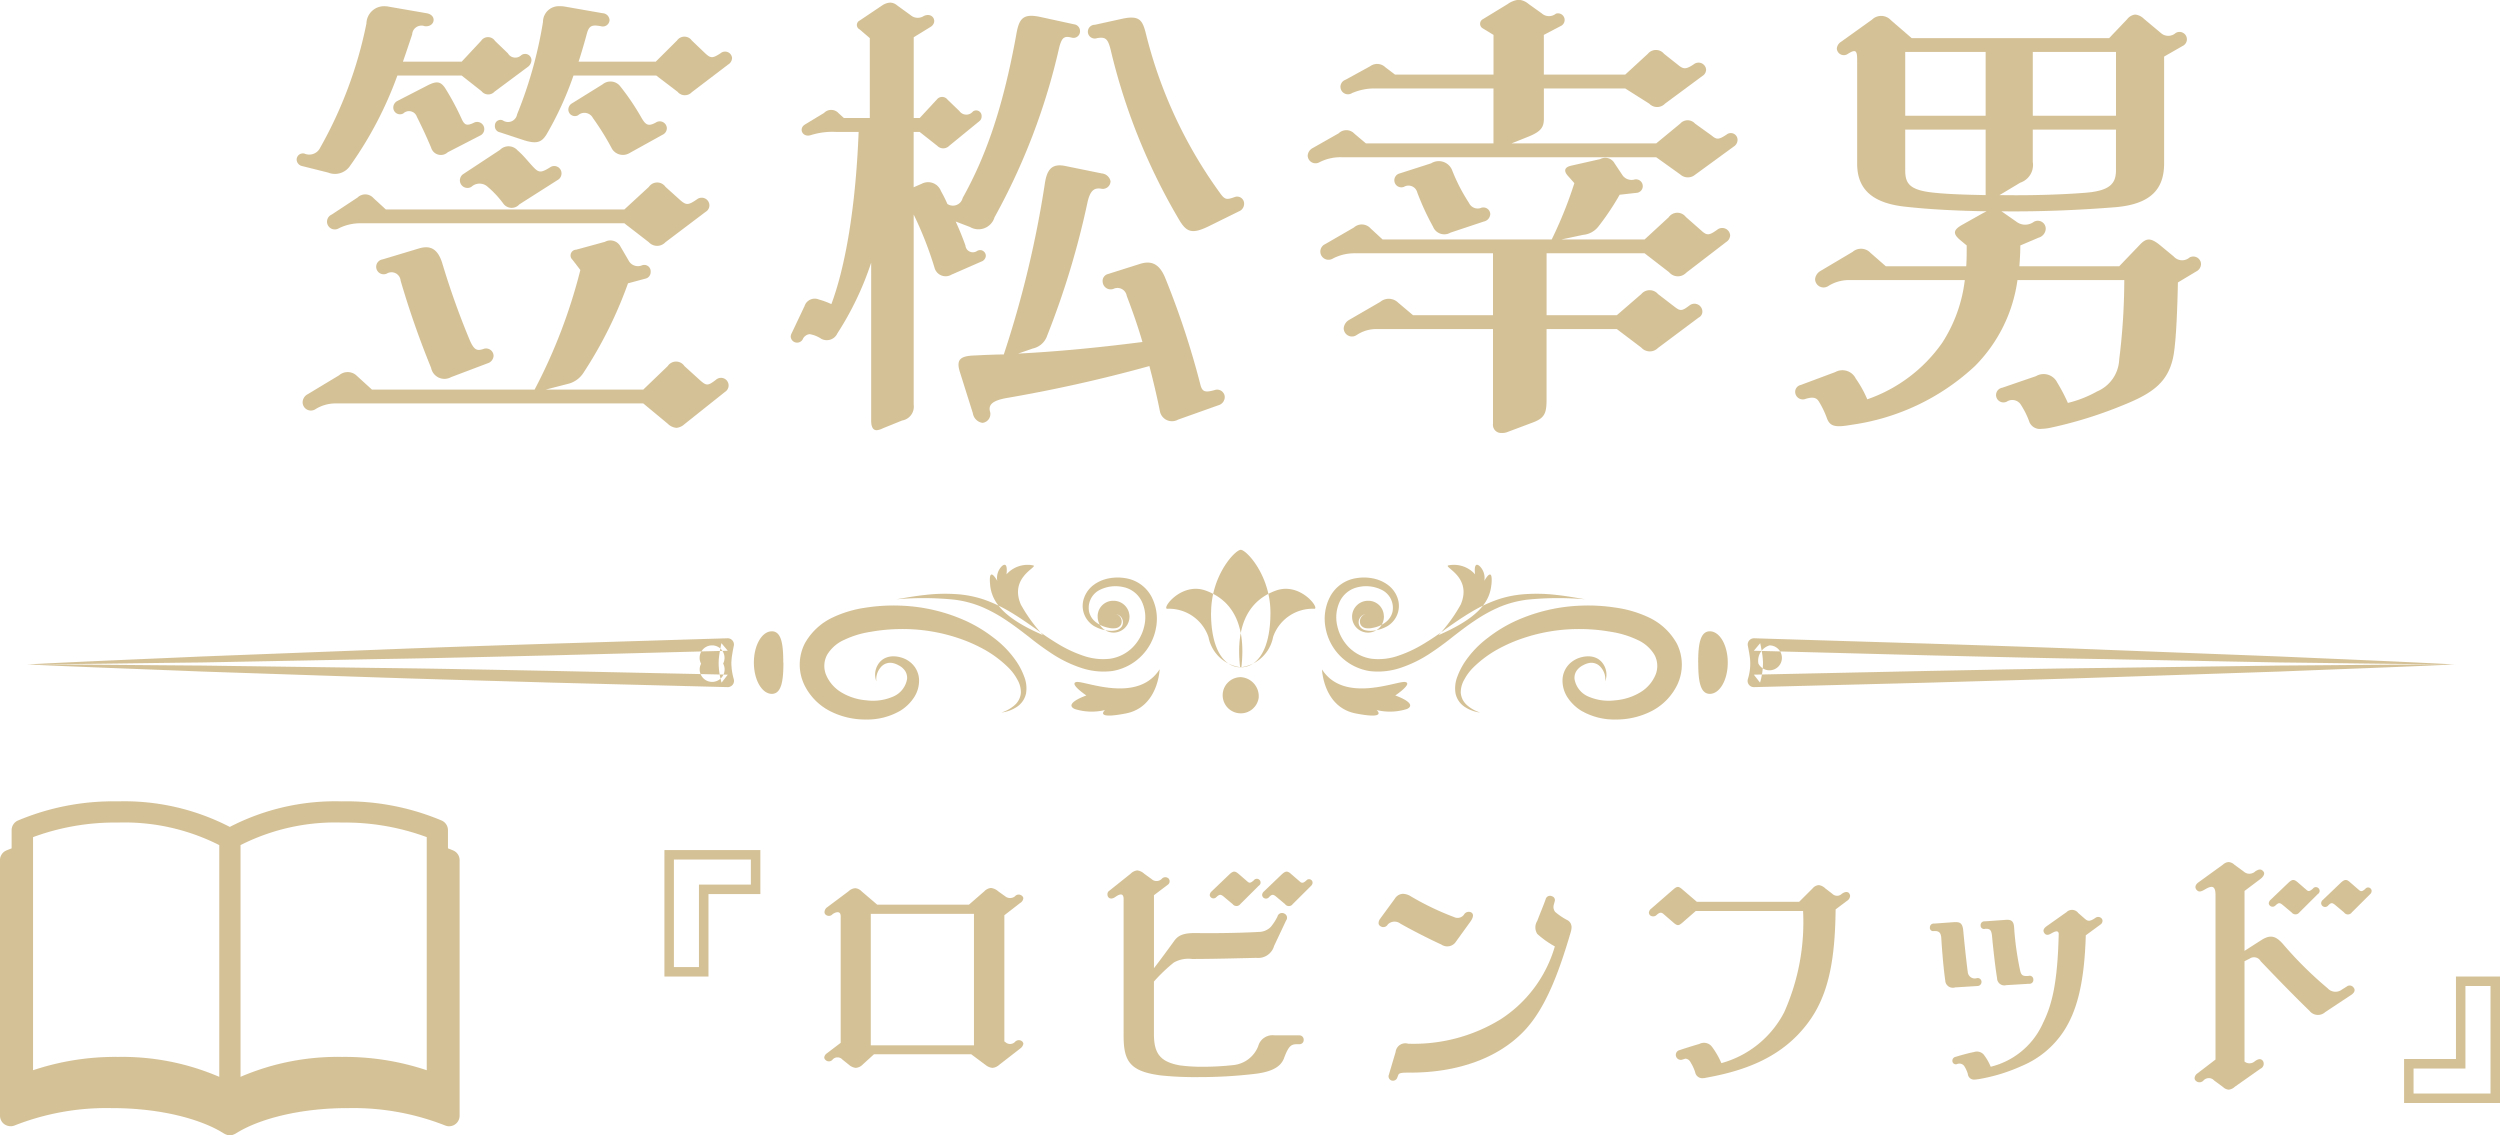 <svg id="chara8-name.svg" xmlns="http://www.w3.org/2000/svg" width="200.656" height="91.12"><path id="シェイプ_2_のコピー_7" data-name="シェイプ 2 のコピー 7" d="M663.111 2642.17a30.192 30.192 0 003.784-7.23h5.156l1.6 1.26a.683.683 0 001.038.04l2.634-1.96a.714.714 0 00.334-.56.509.509 0 00-.816-.41.688.688 0 01-1.076-.15l-1.039-1a.666.666 0 00-1.113 0l-1.558 1.67h-4.715c.223-.63.482-1.41.742-2.19a.746.746 0 011-.66c.816.11 1.038-.89.148-1.04l-3-.52a1.976 1.976 0 00-.445-.04 1.414 1.414 0 00-1.373 1.38 33.818 33.818 0 01-3.71 9.97.974.974 0 01-1.261.48.5.5 0 00-.631.48.55.55 0 00.446.52l2.077.52a1.46 1.46 0 001.778-.56zm29.715-9.01c-.631.41-.779.41-1.224 0l-1.076-1.03a.726.726 0 00-1.187 0l-1.707 1.7h-6.195c.186-.55.482-1.56.668-2.26.185-.67.445-.7 1.113-.59a.539.539 0 00.705-.48.582.582 0 00-.557-.56l-2.968-.52a2.117 2.117 0 00-.482-.04 1.264 1.264 0 00-1.335 1.26 34.034 34.034 0 01-2.078 7.42.738.738 0 01-1.15.48.451.451 0 00-.631.44.491.491 0 00.408.52l1.818.6c1.113.37 1.521.22 1.929-.45a26.409 26.409 0 002.152-4.71h6.64l1.707 1.3a.762.762 0 001.15.04l2.931-2.23a.632.632 0 00.3-.52.563.563 0 00-.931-.37zm-11.426 4.97a.765.765 0 011.187.22 21.4 21.4 0 011.484 2.38 1.024 1.024 0 001.447.44l2.671-1.48a.579.579 0 00.334-.52.569.569 0 00-.891-.45c-.556.3-.779.23-1.113-.33a19.432 19.432 0 00-1.743-2.59.99.99 0 00-1.41-.15l-2.448 1.52a.584.584 0 00-.3.48.524.524 0 00.782.48zm-14.023-.15a.66.66 0 011.076.26c.408.82.742 1.52 1.15 2.49a.813.813 0 001.335.37l2.6-1.34a.573.573 0 10-.482-1.04c-.594.3-.779.19-1-.29a21.231 21.231 0 00-1.335-2.49c-.371-.55-.705-.55-1.373-.22l-2.448 1.26a.6.6 0 00-.334.52.539.539 0 00.811.48zm11.76 4.34c-.7.44-.89.41-1.261.04-.408-.41-.816-.97-1.336-1.41a.961.961 0 00-1.41-.04l-2.93 1.93a.608.608 0 00.63 1.04.967.967 0 011.225-.08 7.994 7.994 0 011.335 1.41.827.827 0 001.3.07l3.079-1.96a.6.6 0 00.3-.52.585.585 0 00-.932-.48zm-14.171 2.45a.879.879 0 00-1.262-.04l-2.077 1.37a.622.622 0 10.556 1.11 3.84 3.84 0 011.744-.41h21.183l1.966 1.52a.908.908 0 001.335 0l3.228-2.44a.6.6 0 00.3-.52.619.619 0 00-1-.48c-.7.48-.853.48-1.335.07l-1.188-1.07a.808.808 0 00-1.335 0l-1.966 1.81h-19.148zm27.489 14.6c-.631.48-.742.48-1.224.07l-1.3-1.18a.8.8 0 00-1.335 0l-1.966 1.89h-7.83l1.744-.45a2.055 2.055 0 001.3-.92 33.93 33.93 0 003.561-7.16l1.373-.37a.534.534 0 00.445-.55.514.514 0 00-.705-.52.841.841 0 01-1.075-.41l-.631-1.08a.914.914 0 00-1.261-.4l-2.3.63a.463.463 0 00-.3.81l.63.82a43.166 43.166 0 01-3.672 9.6h-13.055l-1.187-1.08a1.052 1.052 0 00-1.447-.07l-2.522 1.52a.746.746 0 00-.408.67.664.664 0 001 .55 3.058 3.058 0 011.558-.48h24.782l1.966 1.63a1.119 1.119 0 00.705.33 1.1 1.1 0 00.63-.29l3.265-2.6a.609.609 0 10-.741-.96zm-18.66-2.48c-.519.18-.742.07-1.076-.67a63 63 0 01-2.226-6.23c-.408-1.3-1.113-1.41-1.929-1.15l-2.856.86a.6.6 0 10.334 1.14.733.733 0 011.112.56 71.251 71.251 0 002.449 7.01 1.089 1.089 0 001.6.74l2.931-1.11a.664.664 0 00.482-.6.6.6 0 00-.816-.55zm39.619-7.86a.6.6 0 01-.928-.45c-.222-.63-.482-1.26-.779-1.92l1.15.44a1.343 1.343 0 001.966-.78 51.6 51.6 0 005.194-13.64c.223-.85.445-.92 1-.78a.524.524 0 00.667-.55.542.542 0 00-.482-.52l-2.708-.59c-1.41-.3-1.706.14-1.929 1.44-1.113 6.12-2.523 9.9-4.3 13.09a.8.8 0 01-1.225.48c-.148-.34-.333-.71-.519-1.04a1.1 1.1 0 00-1.521-.59l-.668.29v-4.44h.483l1.409 1.11a.668.668 0 00.965 0l2.411-1.97a.465.465 0 00.186-.4.438.438 0 00-.7-.38.677.677 0 01-1.076-.03l-.965-.93a.538.538 0 00-.853 0l-1.372 1.48h-.483v-6.48l1.336-.82c.63-.37.222-1.22-.52-.89a.885.885 0 01-1.075-.07l-1.076-.78a.879.879 0 00-.557-.22 1.266 1.266 0 00-.63.22l-1.818 1.22a.394.394 0 000 .71l.816.7v6.41h-2.083l-.409-.37a.8.8 0 00-1.187-.03l-1.521.92c-.556.34-.185 1.08.483.85a5.753 5.753 0 012.04-.25h1.781c-.26 6.59-1.187 11.15-2.189 13.82a6.111 6.111 0 00-1-.37.856.856 0 00-1.15.52l-1.038 2.19a.629.629 0 00-.075.26.513.513 0 00.965.22.683.683 0 01.556-.41 2.388 2.388 0 01.928.37.933.933 0 001.3-.44 24.436 24.436 0 002.708-5.67v12.67q0 .78.445.78a1.306 1.306 0 00.483-.15l1.558-.63a1.124 1.124 0 00.927-1.26v-15.27a29.063 29.063 0 011.67 4.26.923.923 0 001.372.56l2.375-1.04a.534.534 0 00.371-.44.458.458 0 00-.709-.41zm20.7-4.34c-.705.26-.816.22-1.261-.41a36.729 36.729 0 01-5.9-12.78c-.259-.97-.482-1.41-1.855-1.12l-2.225.49a.552.552 0 10.185 1.07c.668-.11.853.04 1.076.89a48.862 48.862 0 005.565 13.79c.556.89 1 1.07 2.337.41l2.411-1.19a.65.65 0 00.408-.59.56.56 0 00-.741-.56zm-1.632 15.5c-.779.22-1 .14-1.15-.49a66.885 66.885 0 00-2.783-8.45c-.482-1.22-1.15-1.48-2.077-1.18l-2.56.81a.567.567 0 00-.408.63.643.643 0 00.853.56.752.752 0 011.076.55c.408 1.08.854 2.3 1.262 3.71-3.747.48-7.012.78-9.98.93l1.187-.41a1.562 1.562 0 001.15-1.04 66.752 66.752 0 003.228-10.67c.223-1 .556-1.19 1.076-1.12a.623.623 0 00.779-.59.786.786 0 00-.705-.63l-2.894-.59c-1.038-.22-1.484.18-1.669 1.37a83.8 83.8 0 01-3.3 13.75c-.556 0-1.558.04-2.3.08-1.261.03-1.521.37-1.224 1.33l1.039 3.3a.922.922 0 00.779.78.714.714 0 00.593-.93c-.111-.48.112-.85 1.373-1.07a117.044 117.044 0 0011.426-2.56c.3 1.15.594 2.37.853 3.67a.987.987 0 001.447.63l3.228-1.15a.69.69 0 00.519-.71.612.612 0 00-.818-.51zm41.088-20.5c-.631.41-.779.41-1.187.07l-1.336-.96a.794.794 0 00-1.187 0l-1.929 1.59h-11.612l1.373-.55c1-.41 1.224-.75 1.224-1.45v-2.41h6.529l1.929 1.22a.872.872 0 001.262 0l3-2.22a.6.6 0 00.3-.52.61.61 0 00-1-.41c-.631.41-.816.41-1.3 0l-1.076-.85a.838.838 0 00-1.3 0l-1.818 1.67h-6.529v-3.19l1.41-.74a.532.532 0 00-.445-.96.879.879 0 01-1.15-.04l-1.039-.74a1.41 1.41 0 00-.779-.34 1.822 1.822 0 00-.891.34l-2 1.22a.418.418 0 000 .74l.853.52v3.19h-7.9l-.779-.59a.948.948 0 00-1.225-.08l-1.968 1.08a.6.6 0 10.52 1.07 4.567 4.567 0 011.929-.37h9.422v4.41h-10.238l-.927-.78a.879.879 0 00-1.261-.03l-2.078 1.18a.742.742 0 00-.408.6.628.628 0 00.928.55 3.691 3.691 0 011.78-.41h25.264l1.929 1.38a.908.908 0 001.187.03l3.153-2.3a.626.626 0 00.26-.51.54.54 0 00-.89-.41zm-.742 7.63c-.631.45-.816.49-1.262.08l-1.261-1.11a.85.85 0 00-1.373.03L767 2648.1h-6.677l1.743-.37a1.745 1.745 0 001.225-.67 20.422 20.422 0 001.706-2.55l1.336-.15a.537.537 0 00.519-.56.547.547 0 00-.631-.52.89.89 0 01-1.038-.4l-.594-.89a.848.848 0 00-1.15-.34l-2.3.52c-.519.11-.668.37-.334.78l.557.63a32.884 32.884 0 01-1.818 4.52h-13.575l-.965-.89a.943.943 0 00-1.335-.07l-2.3 1.33a.657.657 0 10.556 1.19 3.746 3.746 0 011.707-.45h11.2v4.97h-6.418l-1.187-1a1.071 1.071 0 00-1.446-.07l-2.486 1.44a.854.854 0 00-.445.67.662.662 0 001.039.55 2.86 2.86 0 011.558-.48h9.385v7.6a.653.653 0 00.7.74 1.07 1.07 0 00.445-.07l2.078-.78c.964-.37 1.076-.78 1.076-1.89v-5.6h5.638l1.967 1.49a.917.917 0 001.335.03l3.265-2.44a.532.532 0 00.3-.52.639.639 0 00-1.039-.45c-.631.48-.742.45-1.224.08l-1.3-1a.877.877 0 00-1.335 0l-1.967 1.7h-5.638v-4.97H767l1.967 1.52a.92.92 0 001.372.04l3.228-2.48a.658.658 0 00.3-.52.639.639 0 00-1.039-.45zm-25.153-3.44a.726.726 0 011.076.44 20.369 20.369 0 001.262 2.74.975.975 0 001.409.49l2.671-.89a.643.643 0 00.52-.6.552.552 0 00-.779-.48.768.768 0 01-.928-.41 14.486 14.486 0 01-1.372-2.67 1.155 1.155 0 00-1.67-.51l-2.522.81a.566.566 0 10.333 1.08zm63.058 5.67a.9.9 0 01-1.261-.08l-1.113-.92c-.742-.6-1.076-.56-1.558-.08l-1.707 1.78h-8.013c.037-.52.074-1.07.074-1.67l1.484-.63a.777.777 0 00.557-.7.637.637 0 00-.965-.56 1.162 1.162 0 01-1.41-.03l-1.075-.75-.112-.07c3.191.04 6.418-.11 9.163-.33 3-.26 3.9-1.6 3.9-3.52v-8.57l1.484-.85a.591.591 0 10-.557-1.04.892.892 0 01-1.187 0l-1.373-1.15a1.117 1.117 0 00-.7-.33.954.954 0 00-.631.37l-1.447 1.52h-15.849l-1.669-1.44a1.059 1.059 0 00-1.521-.04l-2.486 1.78a.7.7 0 00-.333.55.562.562 0 00.89.41c.593-.37.742-.3.742.45v8.37c0 1.93 1.076 3.15 3.858 3.45 1.966.22 4.192.33 6.529.37l-.222.11-1.781 1c-.7.41-.7.71-.074 1.23l.482.4c0 .6 0 1.15-.037 1.67h-6.455l-1.224-1.07a1.041 1.041 0 00-1.447-.08l-2.56 1.52a.854.854 0 00-.445.67.68.68 0 001.039.56 3.1 3.1 0 011.6-.49h9.377a11.785 11.785 0 01-1.818 5.04 12.218 12.218 0 01-6.01 4.53 8.975 8.975 0 00-.927-1.67 1.188 1.188 0 00-1.633-.52l-2.782 1.04a.562.562 0 00-.445.55.614.614 0 00.853.56c.631-.19.89-.07 1.076.26a7.25 7.25 0 01.631 1.33c.259.67.741.71 2 .49a18.2 18.2 0 009.868-4.71 12.1 12.1 0 003.413-6.9h8.574a52.043 52.043 0 01-.408 6.38 2.913 2.913 0 01-1.78 2.56 9.242 9.242 0 01-2.338.92 14.1 14.1 0 00-.853-1.63 1.215 1.215 0 00-1.706-.52l-2.708.93a.593.593 0 10.371 1.11.813.813 0 011.15.3 6.619 6.619 0 01.667 1.37.912.912 0 00.965.52 4.114 4.114 0 00.816-.11 33.863 33.863 0 005.528-1.71c2.522-1 3.969-1.89 4.3-4.41.185-1.37.26-3.67.3-5.52l1.484-.89a.675.675 0 00.371-.59.62.62 0 00-.926-.52zm-22.815-11.38v-5.12h6.455v5.12h-6.455zm16.917 0h-6.678v-5.12h6.678v5.12zm-16.917 4.37v-3.26h6.455v5.26c-1.521-.03-2.931-.07-4.007-.18-2.114-.19-2.448-.74-2.448-1.82zm14.357 1.82c-1.929.15-4.452.22-6.789.18l1.669-1a1.5 1.5 0 001-1.67v-2.59h6.678v3.26c.002 1.08-.481 1.67-2.558 1.82zm-110.41 56.28h4.163v-3.53h-7.7v10.15h3.536v-6.62zm-2.775 5.86v-8.63h6.177v2.01H691.1v6.62h-2.01zm27.888 5.92a.411.411 0 00-.515.09.553.553 0 01-.783 0l-.068-.04v-10.13l1.276-.99a.485.485 0 00.246-.38.246.246 0 00-.089-.17.392.392 0 00-.582.02.621.621 0 01-.783 0l-.56-.4a1.079 1.079 0 00-.582-.27.864.864 0 00-.537.27l-1.231 1.07h-7.363l-1.253-1.07a.777.777 0 00-.515-.25.868.868 0 00-.537.25l-1.7 1.27a.5.5 0 00-.224.38.265.265 0 00.067.2.39.39 0 00.582-.02c.269-.18.649-.29.649.18v10.15l-1.119.85a.449.449 0 00-.2.33.265.265 0 00.089.18.376.376 0 00.582-.02.53.53 0 01.784 0l.537.43a.976.976 0 00.537.24.86.86 0 00.559-.27l.9-.82h7.81l1.142.85a1.032 1.032 0 00.559.24.916.916 0 00.537-.24l1.7-1.32a.6.6 0 00.246-.38.318.318 0 00-.161-.23zm-12.086-10.19h8.281v10.55h-8.281v-10.55zm34.407 9.75h-1.991a1.19 1.19 0 00-1.321.87 2.4 2.4 0 01-2.036 1.52 21.654 21.654 0 01-2.395.13 13.057 13.057 0 01-1.858-.11c-1.611-.29-2.081-.98-2.081-2.53v-4.2a13.242 13.242 0 011.589-1.52 2.372 2.372 0 011.477-.29c1.477 0 3.4-.05 5.148-.09a1.328 1.328 0 001.432-.96l.962-2.04a.362.362 0 00-.156-.56.374.374 0 00-.538.25 4.319 4.319 0 01-.537.83 1.381 1.381 0 01-.984.4c-1.522.09-3.827.11-4.879.09s-1.544.13-1.9.65c-.581.8-1.074 1.47-1.611 2.17v-5.86l1.1-.83a.341.341 0 00.089-.49.375.375 0 00-.537-.02.585.585 0 01-.85.04l-.582-.42a1.03 1.03 0 00-.56-.27.912.912 0 00-.537.27l-1.678 1.34a.349.349 0 00-.179.33.332.332 0 00.067.2c.089.14.313.18.582-.02.291-.2.649-.36.649.18V2712c0 2.06.492 2.88 3.021 3.2a26.928 26.928 0 003.066.13 37.528 37.528 0 004.543-.27c1.365-.18 1.992-.6 2.238-1.23.381-1.03.582-1.14 1.074-1.14h.174a.332.332 0 00.336-.36.34.34 0 00-.336-.35zm-6.669-11.1c.246-.22.336-.24.582-.04l.716.6a.39.39 0 00.627 0l1.477-1.47a.3.3 0 10-.4-.43c-.268.23-.358.23-.515.09l-.693-.6c-.314-.27-.448-.25-.761.04l-1.41 1.35a.451.451 0 00-.157.31.306.306 0 00.534.15zm7.229-1.34c-.269.25-.381.23-.537.09l-.694-.6c-.291-.27-.448-.25-.761.04l-1.41 1.35a.412.412 0 00-.156.29.311.311 0 00.559.17c.224-.22.313-.24.56-.04l.716.6a.379.379 0 00.626 0l1.477-1.47a.345.345 0 00.112-.25.282.282 0 00-.492-.18zm7.088 1.48l-1.164 1.59a.577.577 0 00-.134.35.259.259 0 00.112.23.408.408 0 00.626-.11.761.761 0 011.007-.07c.739.42 2.149 1.16 3.29 1.68a.833.833 0 001.187-.25l1.163-1.61c.246-.36.246-.6.045-.72a.444.444 0 00-.537.12.633.633 0 01-.828.26 22.146 22.146 0 01-3.447-1.65 1.274 1.274 0 00-.671-.22.8.8 0 00-.649.4zm8.482 9.68a13.316 13.316 0 01-7.408 1.95.787.787 0 00-1.007.67l-.537 1.81a.35.35 0 00.313.49.361.361 0 00.358-.25l.067-.17c.068-.21.224-.23 1.008-.23 3.6 0 6.96-1.07 9.131-3.37 1.678-1.77 2.752-4.61 3.715-7.9a1.486 1.486 0 00.067-.4.638.638 0 00-.4-.6 5.27 5.27 0 01-.918-.63.65.65 0 01-.111-.56l.089-.33a.315.315 0 00-.224-.36.358.358 0 00-.515.24c-.2.56-.469 1.19-.671 1.73a.976.976 0 000 1.05 7.5 7.5 0 001.41 1 10.386 10.386 0 01-4.367 5.86zm28-10.11c-.112-.15-.313-.17-.6.03a.538.538 0 01-.761 0l-.56-.43a.916.916 0 00-.537-.27.73.73 0 00-.492.27l-1.074 1.07h-8.214l-1.119-.96c-.358-.31-.447-.31-.806 0l-1.723 1.5a.466.466 0 00-.2.34.369.369 0 00.089.2.4.4 0 00.56-.05c.246-.2.358-.2.559-.02l.694.6c.381.34.47.34.806.05l1.052-.92h8.616a17.686 17.686 0 01-1.522 8.14 8.094 8.094 0 01-5.035 4.07 6.457 6.457 0 00-.761-1.32.8.8 0 00-1.007-.22c-.448.13-1.1.33-1.567.49a.393.393 0 00-.291.54.4.4 0 00.515.22l.224-.07a.49.49 0 01.4.27 3.7 3.7 0 01.381.81.584.584 0 00.6.49 1.9 1.9 0 00.336-.05c3.2-.58 6.11-1.69 8.124-4.4 1.678-2.24 2.171-5.12 2.215-9.1l.918-.69a.516.516 0 00.246-.38.385.385 0 00-.071-.21zm20.279 2.04a.371.371 0 00-.537-.07c-.4.27-.582.29-.828.07l-.537-.47a.626.626 0 00-.94-.07l-1.612 1.14c-.268.2-.291.38-.156.56.111.14.268.18.559 0 .269-.15.537-.27.582.02-.09 3.94-.537 5.71-1.253 7.16a6.2 6.2 0 01-4.208 3.53 4.027 4.027 0 00-.582-1 .733.733 0 00-.761-.18c-.335.06-1.007.24-1.454.38a.319.319 0 00-.269.4.278.278 0 00.381.18.475.475 0 01.559.16 2.408 2.408 0 01.291.64.494.494 0 00.537.45 3.409 3.409 0 00.358-.04 14.031 14.031 0 003.424-1.05 7.455 7.455 0 003.335-2.73c1.074-1.61 1.7-3.85 1.813-7.76l1.186-.87a.359.359 0 00.157-.29.245.245 0 00-.053-.16zm-9.377.8c.38-.02.514.07.559.63.067.72.224 2.24.4 3.33a.584.584 0 00.739.56l1.835-.11a.308.308 0 00.335-.36.291.291 0 00-.38-.27c-.425.03-.582-.02-.671-.4a24.044 24.044 0 01-.493-3.53c-.045-.56-.313-.61-.806-.56l-1.544.11a.3.3 0 00-.335.31.273.273 0 00.356.29zm-2.395 4.7l1.768-.11a.329.329 0 00.336-.36.306.306 0 00-.381-.27.561.561 0 01-.716-.45c-.134-1.02-.268-2.3-.38-3.48-.09-.56-.314-.59-.806-.56l-1.522.11a.3.3 0 00-.336.31.254.254 0 00.291.29c.4-.02.605.07.627.63.045.76.157 2.24.313 3.33a.61.61 0 00.801.56zm31.425-.07l-.4.25a.85.85 0 01-1.141-.11 30.517 30.517 0 01-3.514-3.47c-.6-.71-1.03-.87-1.768-.42l-1.388.89v-4.81l1.276-.96c.291-.22.38-.47.224-.62-.179-.21-.358-.16-.627 0a.683.683 0 01-.94.02l-.738-.54a.77.77 0 00-.47-.22.735.735 0 00-.448.2l-1.947 1.41c-.291.2-.336.44-.179.62s.313.18.649-.02c.559-.33.873-.36.873.45v13.19l-1.433 1.1a.5.5 0 00-.246.38.284.284 0 00.09.22.427.427 0 00.626-.02.576.576 0 01.851 0l.716.53a.759.759 0 00.448.21.84.84 0 00.492-.23l2.059-1.45a.435.435 0 00.2-.63c-.156-.2-.358-.18-.649.03a.632.632 0 01-.828.02v-8.05l.4-.2a.614.614 0 01.9.2c.9.94 2.44 2.55 3.917 3.98a.86.86 0 001.253.11l2.1-1.39c.268-.18.336-.4.2-.56a.381.381 0 00-.563-.11zm-5.73-6.5c.247-.23.336-.25.582-.05l.716.6a.39.39 0 00.627 0l1.477-1.47a.3.3 0 10-.4-.43c-.268.23-.358.23-.514.09l-.694-.6c-.313-.27-.448-.25-.761.04l-1.41 1.35a.417.417 0 00-.157.31.31.31 0 00.529.16zm7.229-1.35c-.268.25-.38.23-.537.09l-.694-.6c-.291-.27-.447-.25-.761.04l-1.41 1.35a.367.367 0 00-.156.29.315.315 0 00.559.18c.224-.23.314-.25.56-.05l.716.6a.38.38 0 00.627 0l1.477-1.47a.349.349 0 00.112-.25.283.283 0 00-.498-.18zm7.261 13.67h-4.163v3.53h7.7v-10.15h-3.536v6.62zm2.775-5.86v8.63h-6.177v-2.01h4.163v-6.62h2.014zm-199.5 11.12a.86.86 0 00.809.06 20.117 20.117 0 017.759-1.38c3.8-.01 7.155.85 9.03 2.05a.028.028 0 01.025.01c.008 0 .014.01.022.01a.288.288 0 00.083.04c.035.01.068.03.1.04s.075.01.113.02.073.01.11.01.074-.01.111-.01.075-.01.112-.02.071-.03.106-.04a.3.3 0 00.082-.04c.008 0 .014-.01.022-.01a.028.028 0 01.025-.01c1.875-1.2 5.229-2.06 9.031-2.05a20.121 20.121 0 017.759 1.38.844.844 0 001.194-.77v-20.52a.84.84 0 00-.513-.77c-.135-.06-.281-.11-.421-.17v-1.46a.848.848 0 00-.5-.77 19.711 19.711 0 00-8.026-1.54 18.426 18.426 0 00-8.985 2.05 18.426 18.426 0 00-8.985-2.05 19.715 19.715 0 00-8.026 1.54.848.848 0 00-.5.77v1.46c-.14.06-.286.11-.421.17a.84.84 0 00-.513.77v20.52a.86.86 0 00.391.71zm2.256-23.07a18.979 18.979 0 016.815-1.17 16.821 16.821 0 018.131 1.81v18.6a19.716 19.716 0 00-8.131-1.6 20.791 20.791 0 00-6.815 1.07v-18.71zm31.6 18.71a20.787 20.787 0 00-6.815-1.07 19.72 19.72 0 00-8.131 1.6v-18.6a16.821 16.821 0 018.131-1.81 18.971 18.971 0 016.815 1.17v18.71zm-32.073-32.57c4.688 0 9.375.06 14.062.09l14.059.19c4.687.05 9.373.15 14.059.24l14.056.3-.5.64a5.752 5.752 0 01-.235-1.6 5.556 5.556 0 01.08-.81c.04-.26.087-.5.142-.76l.512.61-14.056.37c-4.686.11-9.371.23-14.057.3l-14.059.27c-4.687.05-9.374.13-14.062.16 4.682-.25 9.365-.43 14.048-.64l14.05-.54c4.684-.19 9.368-.34 14.052-.49l14.054-.43a.5.5 0 01.523.48.541.541 0 01-.01.12c-.048.23-.093.47-.129.7a4.749 4.749 0 00-.066.66 4.8 4.8 0 00.192 1.32.5.5 0 01-.347.62.409.409 0 01-.154.02l-14.055-.36c-4.685-.14-9.37-.26-14.054-.42l-14.053-.47c-4.691-.19-9.375-.35-14.058-.57zm60.7-.15c0 1.39-.134 2.51-.929 2.51s-1.441-1.12-1.441-2.51.645-2.51 1.441-2.51.918 1.12.918 2.51zm-4.833.09a1 1 0 11-1.775 0 1 1 0 111.764 0zm138.954.06c-4.683.22-9.367.38-14.05.57l-14.053.47c-4.684.16-9.369.28-14.053.42l-14.056.36a.5.5 0 01-.521-.49.553.553 0 01.02-.15 4.129 4.129 0 00.127-1.98c-.036-.23-.081-.47-.129-.7a.5.5 0 01.393-.59.483.483 0 01.119-.01l14.054.43c4.684.15 9.369.3 14.052.49l14.05.54c4.683.21 9.366.39 14.048.64-4.688-.03-9.374-.11-14.062-.16l-14.058-.27c-4.687-.07-9.372-.19-14.058-.3l-14.055-.37.511-.61c.055.26.1.5.143.76a5.7 5.7 0 01.08.81 5.791 5.791 0 01-.236 1.6l-.5-.64 14.057-.3c4.686-.09 9.371-.19 14.058-.24l14.059-.19c4.683-.03 9.369-.09 14.06-.09zm-60.695-.15c0 1.39.134 2.51.93 2.51s1.44-1.12 1.44-2.51-.645-2.51-1.44-2.51-.935 1.12-.935 2.51zm4.833.09a1 1 0 10.888-1.47 1.285 1.285 0 00-.891 1.47zm-43.931-4.09c0-3 1.929-5.05 2.381-5.05s2.382 2.05 2.382 5.05-1.066 4.38-2.382 4.38-2.388-1.38-2.388-4.38zm2.331 4.38a3 3 0 002.642-2.43 3.353 3.353 0 013.271-2.27c.589.1-1.047-2.18-3.042-1.46s-3.291 2.54-2.874 6.16zm.1 0a3 3 0 01-2.642-2.43 3.354 3.354 0 00-3.271-2.27c-.589.1 1.046-2.18 3.042-1.46s3.286 2.54 2.869 6.16zm1.391 2.41a1.452 1.452 0 11-1.442-1.62 1.533 1.533 0 011.44 1.62zm-11.453-6.68a.669.669 0 01.5.92.725.725 0 01-.5.38 1.837 1.837 0 01-.617.03 2.894 2.894 0 01-1.164-.38 1.918 1.918 0 01-.792-.99 1.883 1.883 0 01.015-1.28 2.221 2.221 0 01.786-1.04 2.971 2.971 0 011.2-.51 3.712 3.712 0 011.288-.02 2.863 2.863 0 012.129 1.49 3.844 3.844 0 01.358 2.53 4.272 4.272 0 01-3.517 3.44 5.652 5.652 0 01-2.533-.27 9.911 9.911 0 01-2.2-1.06 23.055 23.055 0 01-1.917-1.39c-.607-.47-1.218-.94-1.853-1.36a11.985 11.985 0 00-1.981-1.08 8.575 8.575 0 00-2.186-.57 24.779 24.779 0 00-4.64-.03c.768-.13 1.539-.27 2.32-.35a13.324 13.324 0 012.366-.07 8.712 8.712 0 012.359.45 11.731 11.731 0 012.162 1.03c.683.41 1.329.86 1.967 1.31a20.556 20.556 0 001.891 1.27 10.106 10.106 0 002.017.92 4.8 4.8 0 002.076.21 3.243 3.243 0 001.769-.88 3.521 3.521 0 00.965-1.75 2.992 2.992 0 00-.2-1.96 2.114 2.114 0 00-1.49-1.16 2.807 2.807 0 00-2 .29 1.611 1.611 0 00-.734 1.72 1.474 1.474 0 00.569.83 2.35 2.35 0 001 .43 1.446 1.446 0 00.546.03.588.588 0 00.427-.26.61.61 0 00-.388-.87zm-1.473.14a1.277 1.277 0 101.275-1.21 1.243 1.243 0 00-1.278 1.21zm-8.633-2.5c-.152-1.64.573-.31.573-.31a1.335 1.335 0 01.381-1.19c.525-.43.358.67.358.67a2.27 2.27 0 012.147-.72c.417.13-1.932.92-1 3.13a12.5 12.5 0 001.789 2.47c-2.938-1.28-4.107-2.5-4.25-4.05zm13.605 6.79s-.1 3.03-2.7 3.54-1.685-.27-1.685-.27a4.523 4.523 0 01-2.449-.09c-.891-.45.954-1.08.954-1.08s-1.431-.96-.795-1.08 4.892 1.77 6.673-1.02zm-12.7 3.47a2.928 2.928 0 001.071-.6 1.464 1.464 0 00.493-.99 2.037 2.037 0 00-.286-1.06 3.963 3.963 0 00-.7-.94 9 9 0 00-1.882-1.43 12.4 12.4 0 00-2.175-.96 13.986 13.986 0 00-4.662-.72 14.2 14.2 0 00-2.347.22 7.585 7.585 0 00-2.116.64 3.026 3.026 0 00-1.386 1.21 1.885 1.885 0 00-.084 1.6 2.985 2.985 0 001.226 1.41 4.586 4.586 0 002.019.64 4.062 4.062 0 002.091-.28 1.867 1.867 0 001.165-1.42 1.015 1.015 0 00-.284-.82 1.364 1.364 0 00-.41-.3 1.579 1.579 0 00-.5-.18.983.983 0 00-.936.37 1.442 1.442 0 00-.331 1.11 1.513 1.513 0 01.083-1.27 1.391 1.391 0 01.484-.53 1.5 1.5 0 01.719-.21 2.192 2.192 0 01.726.1 2.047 2.047 0 01.669.34 1.894 1.894 0 01.741 1.37 2.454 2.454 0 01-.409 1.5 3.55 3.55 0 01-1.085 1.05 5.3 5.3 0 01-2.8.71 6.206 6.206 0 01-2.818-.66 4.646 4.646 0 01-2.13-2.2 3.76 3.76 0 01.066-3.23 4.989 4.989 0 012.267-2.11 9.269 9.269 0 012.711-.79 14.272 14.272 0 012.693-.15 13.9 13.9 0 015.21 1.2 11.307 11.307 0 012.286 1.38 8.01 8.01 0 011.839 1.92 5.615 5.615 0 01.609 1.19 2.552 2.552 0 01.149 1.36 1.719 1.719 0 01-.772 1.1 2.845 2.845 0 01-1.209.43zm29.226-7.9a.669.669 0 00-.5.92.724.724 0 00.5.38 1.837 1.837 0 00.617.03 2.9 2.9 0 001.165-.38 1.923 1.923 0 00.792-.99 1.889 1.889 0 00-.015-1.28 2.223 2.223 0 00-.787-1.04 2.965 2.965 0 00-1.2-.51 3.712 3.712 0 00-1.288-.02 2.862 2.862 0 00-2.128 1.49 3.845 3.845 0 00-.359 2.53 4.272 4.272 0 003.517 3.44 5.649 5.649 0 002.533-.27 9.89 9.89 0 002.2-1.06 23.242 23.242 0 001.918-1.39c.606-.47 1.217-.94 1.853-1.36a11.9 11.9 0 011.981-1.08 8.568 8.568 0 012.185-.57 24.78 24.78 0 014.64-.03c-.768-.13-1.539-.27-2.32-.35a13.316 13.316 0 00-2.365-.07 8.7 8.7 0 00-2.359.45 11.7 11.7 0 00-2.162 1.03c-.684.41-1.33.86-1.967 1.31a20.569 20.569 0 01-1.892 1.27 10.08 10.08 0 01-2.017.92 4.8 4.8 0 01-2.076.21 3.237 3.237 0 01-1.768-.88 3.514 3.514 0 01-.965-1.75 2.985 2.985 0 01.2-1.96 2.114 2.114 0 011.491-1.16 2.8 2.8 0 012 .29 1.612 1.612 0 01.735 1.72 1.483 1.483 0 01-.569.83 2.348 2.348 0 01-1 .43 1.441 1.441 0 01-.545.03.591.591 0 01-.428-.26.61.61 0 01.382-.87zm1.473.14a1.277 1.277 0 11-1.275-1.21 1.242 1.242 0 011.27 1.21zm8.633-2.5c.152-1.64-.572-.31-.572-.31a1.334 1.334 0 00-.382-1.19c-.525-.43-.358.67-.358.67a2.27 2.27 0 00-2.147-.72c-.417.13 1.933.92 1 3.13a12.454 12.454 0 01-1.789 2.47c2.931-1.28 4.1-2.5 4.241-4.05zm-13.6 6.79s.1 3.03 2.7 3.54 1.686-.27 1.686-.27a4.522 4.522 0 002.449-.09c.89-.45-.954-1.08-.954-1.08s1.431-.96.8-1.08-4.909 1.77-6.688-1.02zm12.7 3.47a2.849 2.849 0 01-1.209-.43 1.719 1.719 0 01-.772-1.1 2.552 2.552 0 01.149-1.36 5.662 5.662 0 01.609-1.19 8 8 0 011.84-1.92 11.327 11.327 0 012.285-1.38 13.9 13.9 0 015.21-1.2 14.272 14.272 0 012.693.15 9.284 9.284 0 012.712.79 4.987 4.987 0 012.266 2.11 3.76 3.76 0 01.066 3.23 4.644 4.644 0 01-2.129 2.2 6.213 6.213 0 01-2.819.66 5.3 5.3 0 01-2.8-.71 3.562 3.562 0 01-1.085-1.05 2.454 2.454 0 01-.408-1.5 1.89 1.89 0 01.741-1.37 2.052 2.052 0 01.668-.34 2.2 2.2 0 01.727-.1 1.506 1.506 0 01.719.21 1.4 1.4 0 01.483.53 1.514 1.514 0 01.084 1.27 1.439 1.439 0 00-.332-1.11.982.982 0 00-.935-.37 1.575 1.575 0 00-.5.18 1.364 1.364 0 00-.41.3 1.011 1.011 0 00-.283.82 1.864 1.864 0 001.164 1.42 4.065 4.065 0 002.091.28 4.6 4.6 0 002.02-.64 2.99 2.99 0 001.226-1.41 1.885 1.885 0 00-.085-1.6 3.024 3.024 0 00-1.385-1.21 7.6 7.6 0 00-2.117-.64 14.19 14.19 0 00-2.346-.22 13.988 13.988 0 00-4.663.72 12.465 12.465 0 00-2.175.96 9 9 0 00-1.882 1.43 3.959 3.959 0 00-.694.94 2.029 2.029 0 00-.287 1.06 1.465 1.465 0 00.494.99 2.916 2.916 0 001.062.6z" transform="translate(-635 -2628.88)" fill="#d4c196" fill-rule="evenodd"/></svg>